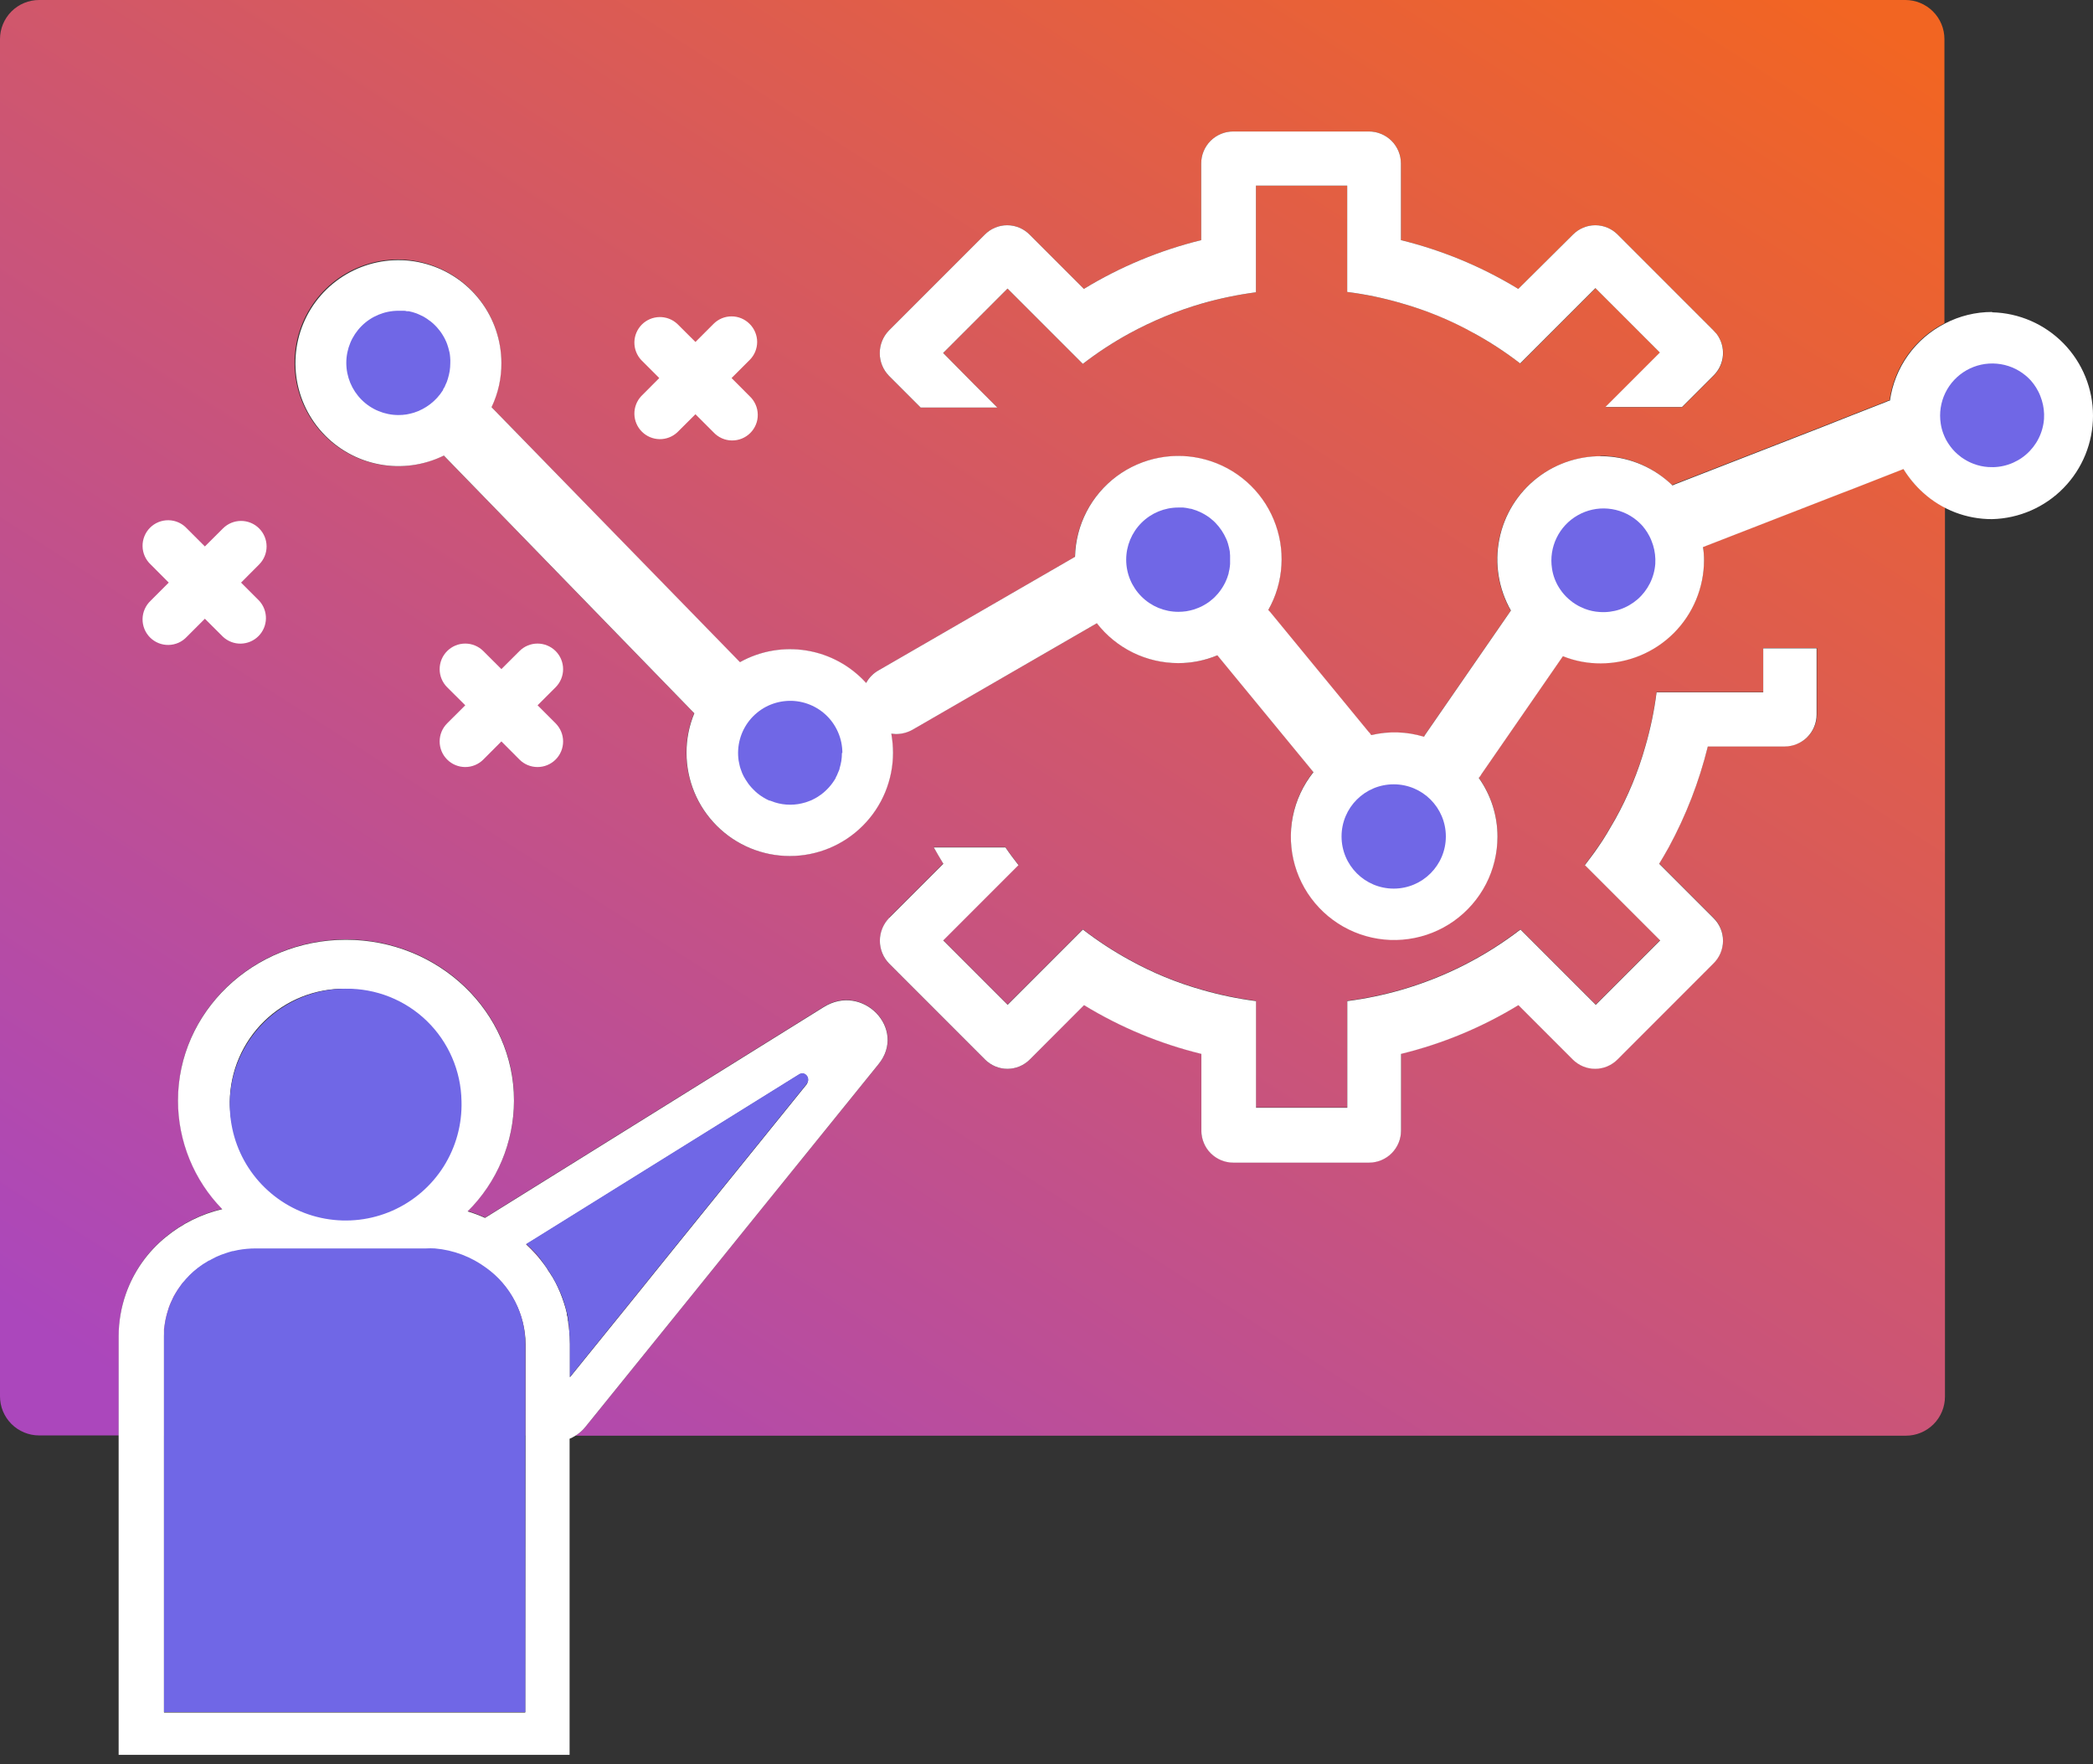 <svg width="70" height="59" viewBox="0 0 70 59" fill="none" xmlns="http://www.w3.org/2000/svg">
<rect x="0" y="0" width="70" height="59" fill="#333333" stroke="none"/>
<path d="M6.863 42.228C6.83 42.242 6.8 42.261 6.771 42.282C6.749 42.304 6.715 42.315 6.693 42.337C6.584 42.413 6.481 42.497 6.385 42.59L6.316 42.655C6.305 42.655 6.294 42.688 6.283 42.699L6.248 42.731C6.224 42.753 6.202 42.786 6.181 42.808L6.146 42.84L6.111 42.873C6.089 42.895 6.076 42.928 6.054 42.949C5.974 43.054 5.902 43.163 5.836 43.276C5.836 43.276 5.823 43.276 5.823 43.298C5.823 43.32 5.79 43.374 5.766 43.407V43.418C5.745 43.451 5.734 43.494 5.71 43.538C5.688 43.584 5.669 43.631 5.653 43.68C5.653 43.723 5.618 43.778 5.607 43.822C5.552 43.999 5.514 44.181 5.494 44.367C5.485 44.391 5.481 44.417 5.483 44.443V44.661C5.487 44.153 5.623 43.656 5.879 43.217C6.135 42.779 6.501 42.415 6.941 42.162L6.863 42.228ZM17.578 41.574L17.748 41.469L17.578 41.574ZM18.171 42.25L18.103 42.151C18.073 42.118 18.046 42.081 18.023 42.042C18.001 42.01 17.966 41.977 17.942 41.944C17.915 41.909 17.885 41.876 17.853 41.846C17.794 41.781 17.737 41.726 17.669 41.661L17.58 41.576H17.567C17.801 41.79 18.013 42.026 18.199 42.282C18.189 42.276 18.18 42.268 18.171 42.261V42.25ZM18.284 42.415C18.297 42.442 18.312 42.468 18.33 42.492C18.365 42.546 18.4 42.59 18.422 42.633L18.445 42.666C18.395 42.592 18.341 42.507 18.284 42.426V42.415ZM18.753 43.287C18.696 43.144 18.632 43.004 18.559 42.869C18.666 43.08 18.757 43.298 18.831 43.523C18.807 43.449 18.781 43.372 18.748 43.298L18.753 43.287ZM18.936 43.889C18.936 43.902 18.936 43.917 18.936 43.931C18.936 43.944 18.936 43.931 18.936 43.931C18.937 43.92 18.937 43.91 18.936 43.9V43.889ZM18.969 44.018V43.996C18.969 44.024 18.982 44.055 18.986 44.085C18.966 44.072 18.967 44.05 18.967 44.029L18.969 44.018ZM19.025 44.356C19.027 44.333 19.023 44.311 19.015 44.29L19.034 44.438C19.032 44.421 19.03 44.395 19.025 44.369V44.356ZM19.06 46.036L21.295 43.276L22.228 42.117L19.06 46.036ZM26.691 35.901L20.682 39.642L26.68 35.912C26.704 35.894 26.733 35.881 26.763 35.875C26.793 35.869 26.824 35.869 26.854 35.875C26.827 35.87 26.799 35.87 26.771 35.877C26.744 35.883 26.719 35.895 26.697 35.912L26.691 35.901ZM53.523 15.243C54.419 15.247 55.279 15.599 55.921 16.224L55.999 16.189L60.948 14.264L61.979 13.857L62.019 13.841L63.067 13.431C63.107 13.41 63.149 13.394 63.194 13.386C63.271 12.84 63.478 12.321 63.798 11.873C64.118 11.425 64.541 11.059 65.031 10.809V1.308C65.031 0.961 64.894 0.628 64.648 0.383C64.403 0.138 64.07 0 63.723 0H1.308C0.961 0 0.628 0.138 0.383 0.383C0.138 0.628 0 0.961 0 1.308V46.699C0 47.046 0.138 47.379 0.383 47.624C0.628 47.869 0.961 48.007 1.308 48.007H3.972V44.659C3.975 44.184 4.056 43.712 4.212 43.263C4.475 42.514 4.94 41.853 5.557 41.354C6.105 40.905 6.749 40.588 7.438 40.427C6.489 39.457 5.957 38.153 5.956 36.795C5.956 33.828 8.474 31.417 11.576 31.417C14.678 31.417 17.194 33.828 17.194 36.795C17.193 37.484 17.055 38.167 16.789 38.803C16.523 39.439 16.134 40.016 15.644 40.501C15.843 40.561 16.037 40.633 16.226 40.719L27.545 33.673C28.853 32.854 30.349 34.414 29.381 35.592L24.707 41.373L23.168 43.283L19.588 47.711C19.491 47.832 19.374 47.935 19.241 48.016H63.741C64.088 48.016 64.42 47.878 64.666 47.633C64.911 47.388 65.049 47.055 65.049 46.708V16.972C64.782 16.836 64.534 16.665 64.312 16.464C64.058 16.234 63.837 15.969 63.658 15.677L62.027 16.316L61.988 16.331L61.582 16.486L56.954 18.286C56.978 18.43 56.99 18.576 56.989 18.722C56.988 19.638 56.624 20.516 55.976 21.163C55.329 21.81 54.451 22.174 53.536 22.176C53.102 22.178 52.672 22.097 52.269 21.936L49.546 25.88C49.522 25.926 49.491 25.968 49.455 26.006C49.862 26.579 50.081 27.265 50.081 27.968C50.08 28.519 49.948 29.063 49.694 29.552C49.441 30.042 49.074 30.464 48.624 30.783C48.175 31.102 47.655 31.308 47.109 31.385C46.563 31.462 46.007 31.407 45.486 31.225C44.966 31.043 44.497 30.739 44.118 30.338C43.739 29.938 43.462 29.452 43.309 28.922C43.156 28.393 43.133 27.834 43.24 27.293C43.347 26.753 43.583 26.245 43.926 25.814L40.767 21.968C40.754 21.945 40.732 21.934 40.721 21.912C40.307 22.085 39.862 22.174 39.413 22.173C38.888 22.173 38.37 22.052 37.898 21.821C37.426 21.59 37.013 21.254 36.69 20.839L30.521 24.397C30.347 24.495 30.151 24.546 29.952 24.545C29.895 24.545 29.849 24.532 29.804 24.532C29.84 24.743 29.859 24.957 29.86 25.171C29.86 26.087 29.497 26.965 28.849 27.613C28.201 28.26 27.323 28.624 26.407 28.624C25.491 28.624 24.613 28.26 23.965 27.613C23.318 26.965 22.954 26.087 22.954 25.171C22.952 24.718 23.041 24.268 23.216 23.85L23.159 23.793L14.838 15.232C14.164 15.565 13.401 15.669 12.663 15.529C11.925 15.389 11.253 15.012 10.748 14.456C10.244 13.9 9.934 13.195 9.866 12.447C9.798 11.699 9.975 10.949 10.372 10.311C10.768 9.673 11.361 9.182 12.062 8.911C12.762 8.64 13.532 8.605 14.254 8.811C14.976 9.017 15.612 9.452 16.064 10.051C16.517 10.651 16.762 11.381 16.762 12.132C16.767 12.644 16.654 13.15 16.433 13.612L16.444 13.625L24.742 22.152C25.42 21.774 26.206 21.637 26.972 21.763C27.738 21.89 28.439 22.272 28.96 22.847C29.058 22.669 29.203 22.523 29.381 22.424L35.947 18.629C35.959 18.104 36.091 17.588 36.332 17.122C36.574 16.655 36.918 16.25 37.34 15.937C37.761 15.623 38.248 15.41 38.764 15.313C39.281 15.217 39.812 15.239 40.318 15.378C40.825 15.517 41.293 15.77 41.687 16.118C42.081 16.465 42.39 16.897 42.592 17.382C42.794 17.867 42.882 18.392 42.851 18.916C42.819 19.44 42.669 19.95 42.411 20.408C42.448 20.443 42.482 20.481 42.513 20.521L45.762 24.476C45.798 24.509 45.829 24.548 45.853 24.591C46.436 24.452 47.046 24.472 47.619 24.648C47.63 24.619 47.646 24.591 47.665 24.567L50.525 20.425C50.225 19.9 50.068 19.305 50.07 18.701C50.072 18.096 50.232 17.502 50.536 16.979C50.84 16.456 51.275 16.022 51.8 15.72C52.324 15.419 52.918 15.26 53.523 15.26V15.243ZM29.736 30.689L31.548 28.877C31.434 28.694 31.33 28.511 31.227 28.33H33.625C33.763 28.535 33.911 28.729 34.061 28.923L31.543 31.441L33.697 33.595L36.215 31.077C36.705 31.455 37.223 31.794 37.765 32.091C38.533 32.518 39.348 32.854 40.194 33.093C40.787 33.265 41.393 33.391 42.005 33.471V37.037H45.058V33.471C45.671 33.391 46.277 33.265 46.871 33.093C48.312 32.675 49.661 31.991 50.85 31.077L53.368 33.595L55.522 31.441L53.004 28.923C53.152 28.729 53.3 28.535 53.44 28.33C53.658 28.023 53.839 27.702 54.022 27.384C54.449 26.616 54.786 25.801 55.025 24.955C55.197 24.362 55.324 23.756 55.402 23.144H58.969V21.672H60.769V23.885C60.769 24.169 60.657 24.441 60.456 24.642C60.255 24.842 59.983 24.955 59.699 24.955H57.118C56.828 26.131 56.388 27.266 55.81 28.33C55.707 28.511 55.605 28.694 55.491 28.877L57.303 30.689C57.405 30.788 57.486 30.907 57.541 31.038C57.597 31.169 57.626 31.309 57.626 31.452C57.626 31.594 57.597 31.735 57.541 31.866C57.486 31.997 57.405 32.116 57.303 32.215L54.1 35.419C54.002 35.519 53.885 35.599 53.756 35.653C53.627 35.707 53.488 35.735 53.348 35.735C53.208 35.735 53.07 35.707 52.941 35.653C52.812 35.599 52.694 35.519 52.596 35.419L50.782 33.606C49.566 34.348 48.242 34.898 46.858 35.236V37.8C46.858 38.085 46.745 38.357 46.544 38.559C46.343 38.76 46.07 38.873 45.786 38.873H41.249C41.108 38.873 40.969 38.845 40.839 38.791C40.709 38.737 40.591 38.658 40.491 38.558C40.392 38.459 40.313 38.341 40.259 38.21C40.206 38.08 40.178 37.941 40.178 37.8V35.236C38.794 34.898 37.471 34.348 36.254 33.606L34.445 35.43C34.347 35.53 34.23 35.609 34.101 35.664C33.971 35.718 33.833 35.745 33.693 35.745C33.553 35.745 33.414 35.718 33.285 35.664C33.156 35.609 33.039 35.53 32.941 35.43L29.738 32.226C29.539 32.021 29.428 31.747 29.429 31.462C29.43 31.177 29.542 30.903 29.743 30.7L29.736 30.689ZM49.282 11.129C48.52 10.708 47.711 10.377 46.871 10.142C46.278 9.968 45.671 9.842 45.058 9.765V6.209H42.005V9.775C41.393 9.856 40.788 9.982 40.194 10.153C39.35 10.398 38.536 10.734 37.765 11.155C37.223 11.452 36.705 11.791 36.215 12.169L33.697 9.651L31.543 11.805L32.603 12.878L33.355 13.63H30.791L29.73 12.568C29.533 12.365 29.423 12.093 29.423 11.81C29.423 11.528 29.533 11.256 29.73 11.053L32.932 7.85C33.03 7.75 33.147 7.67 33.277 7.616C33.406 7.561 33.545 7.533 33.685 7.533C33.826 7.533 33.965 7.561 34.094 7.616C34.223 7.67 34.34 7.75 34.438 7.85L36.25 9.662C37.467 8.921 38.79 8.371 40.174 8.031V5.468C40.174 5.327 40.201 5.188 40.255 5.058C40.309 4.928 40.388 4.81 40.487 4.71C40.587 4.611 40.705 4.532 40.835 4.478C40.965 4.424 41.104 4.397 41.245 4.397H45.781C45.922 4.397 46.062 4.424 46.192 4.478C46.322 4.532 46.44 4.611 46.54 4.71C46.639 4.809 46.718 4.927 46.772 5.057C46.826 5.187 46.854 5.327 46.854 5.468V8.031C48.238 8.37 49.561 8.92 50.778 9.662L52.603 7.85C52.701 7.75 52.818 7.67 52.947 7.616C53.076 7.561 53.215 7.533 53.355 7.533C53.495 7.533 53.634 7.561 53.763 7.616C53.892 7.67 54.009 7.75 54.107 7.85L57.309 11.053C57.344 11.088 57.377 11.134 57.412 11.166C57.568 11.37 57.645 11.623 57.628 11.879C57.611 12.135 57.502 12.376 57.321 12.557L56.523 13.355L56.261 13.617H53.697L55.52 11.794L53.366 9.64L50.848 12.158C50.356 11.779 49.834 11.438 49.289 11.14L49.282 11.129ZM26.854 35.875C26.827 35.867 26.798 35.865 26.769 35.87C26.741 35.874 26.714 35.885 26.691 35.901L20.682 39.642L26.68 35.912C26.706 35.895 26.736 35.884 26.767 35.879C26.798 35.875 26.83 35.877 26.861 35.886L26.854 35.875ZM21.288 43.287L22.221 42.128L19.054 46.052L21.288 43.287ZM19.008 44.301L19.027 44.449C19.027 44.421 19.027 44.395 19.027 44.367C19.029 44.344 19.024 44.322 19.015 44.301H19.008ZM18.956 44.007C18.956 44.035 18.969 44.066 18.973 44.096C18.973 44.072 18.973 44.05 18.962 44.029L18.956 44.007ZM18.938 43.941C18.936 43.923 18.932 43.906 18.925 43.889C18.938 43.913 18.943 43.933 18.945 43.933L18.938 43.941ZM18.552 42.88C18.659 43.091 18.75 43.309 18.825 43.534C18.801 43.457 18.775 43.381 18.746 43.316C18.693 43.167 18.63 43.021 18.559 42.88H18.552ZM18.323 42.502C18.358 42.557 18.393 42.601 18.415 42.644L18.439 42.677C18.389 42.592 18.334 42.507 18.278 42.426C18.293 42.453 18.31 42.479 18.33 42.502H18.323ZM18.105 42.162C18.075 42.129 18.048 42.092 18.025 42.053C18.003 42.021 17.968 41.988 17.944 41.955C17.917 41.92 17.887 41.887 17.855 41.857C17.796 41.792 17.739 41.737 17.672 41.672L17.582 41.587H17.569C17.803 41.801 18.015 42.037 18.201 42.293C18.191 42.28 18.182 42.266 18.173 42.252L18.105 42.162ZM17.58 41.585L17.75 41.48L17.58 41.585ZM6.773 42.282C6.752 42.304 6.717 42.315 6.695 42.337C6.586 42.413 6.483 42.497 6.388 42.59L6.318 42.655C6.307 42.655 6.296 42.688 6.285 42.699L6.25 42.731C6.226 42.753 6.204 42.786 6.183 42.808L6.148 42.84L6.113 42.873C6.091 42.895 6.078 42.928 6.056 42.949C5.976 43.054 5.904 43.163 5.838 43.276C5.838 43.276 5.825 43.276 5.825 43.298C5.825 43.32 5.792 43.374 5.768 43.407V43.418C5.747 43.451 5.736 43.494 5.712 43.538C5.69 43.584 5.671 43.631 5.655 43.68C5.655 43.723 5.62 43.778 5.609 43.822C5.554 43.999 5.516 44.181 5.496 44.367C5.487 44.391 5.483 44.417 5.485 44.443V44.661C5.489 44.153 5.626 43.656 5.882 43.217C6.137 42.779 6.504 42.415 6.944 42.162L6.863 42.206C6.829 42.227 6.798 42.253 6.771 42.282H6.773ZM17.58 41.585L17.75 41.48L17.58 41.585ZM18.173 42.261L18.105 42.162C18.075 42.129 18.048 42.092 18.025 42.053C18.003 42.021 17.968 41.988 17.944 41.955C17.917 41.92 17.887 41.887 17.855 41.857C17.796 41.792 17.739 41.737 17.672 41.672L17.582 41.587H17.569C17.803 41.801 18.015 42.037 18.201 42.293C18.191 42.283 18.18 42.272 18.171 42.261H18.173ZM18.286 42.426C18.299 42.453 18.314 42.479 18.332 42.502C18.367 42.557 18.402 42.601 18.424 42.644L18.448 42.677C18.395 42.592 18.341 42.507 18.284 42.426H18.286ZM18.755 43.298C18.698 43.155 18.634 43.015 18.561 42.88C18.668 43.091 18.759 43.309 18.834 43.534C18.807 43.449 18.781 43.372 18.748 43.298H18.755ZM18.938 43.9C18.938 43.913 18.938 43.928 18.938 43.941C18.938 43.955 18.938 43.941 18.938 43.941C18.939 43.928 18.938 43.914 18.936 43.9H18.938ZM18.971 44.029V44.007C18.971 44.035 18.984 44.066 18.988 44.096C18.967 44.072 18.967 44.05 18.967 44.029H18.971ZM19.027 44.367C19.029 44.344 19.026 44.322 19.017 44.301L19.036 44.449C19.032 44.421 19.03 44.395 19.025 44.369L19.027 44.367ZM19.062 46.047L21.297 43.287L22.23 42.128L19.062 46.047ZM26.693 35.912L20.684 39.653L26.682 35.923C26.707 35.905 26.735 35.892 26.765 35.886C26.795 35.88 26.826 35.88 26.856 35.886C26.829 35.879 26.801 35.877 26.774 35.882C26.746 35.886 26.72 35.897 26.697 35.912H26.693ZM16.268 42.407C15.765 42.033 15.169 41.807 14.545 41.753C14.447 41.747 14.348 41.747 14.249 41.753H8.55C8.351 41.753 8.153 41.771 7.957 41.807L7.789 41.844H7.77L7.663 41.875C7.624 41.885 7.585 41.897 7.547 41.912C7.493 41.928 7.44 41.947 7.388 41.968L7.264 42.021L7.225 42.038C7.17 42.064 7.118 42.09 7.068 42.119C7.018 42.147 7.026 42.141 7.005 42.151C6.983 42.16 6.963 42.171 6.944 42.184L6.863 42.228C6.83 42.242 6.8 42.261 6.771 42.282C6.749 42.304 6.715 42.315 6.693 42.337C6.584 42.413 6.481 42.497 6.385 42.59L6.316 42.655C6.305 42.655 6.294 42.688 6.283 42.699L6.248 42.731C6.224 42.753 6.202 42.786 6.181 42.808L6.146 42.84L6.111 42.873C6.089 42.895 6.076 42.928 6.054 42.949C5.974 43.054 5.902 43.163 5.836 43.276C5.836 43.276 5.823 43.276 5.823 43.298C5.823 43.32 5.79 43.374 5.766 43.407V43.418C5.745 43.451 5.734 43.494 5.71 43.538C5.688 43.584 5.669 43.631 5.653 43.68C5.653 43.723 5.618 43.778 5.607 43.822C5.552 43.999 5.514 44.181 5.494 44.367C5.485 44.391 5.481 44.417 5.483 44.443V48.009H17.565V44.911C17.56 44.422 17.44 43.94 17.215 43.505C16.989 43.069 16.665 42.693 16.268 42.407Z" fill="url(#paint0_linear_8977_13680)"/>
<path d="M65.047 10.82C65.535 10.566 66.077 10.433 66.627 10.434V10.445C67.529 10.467 68.387 10.842 69.017 11.488C69.647 12.134 70 13.001 70 13.903C70 14.806 69.647 15.673 69.017 16.319C68.387 16.965 67.529 17.339 66.627 17.362C65.772 17.366 64.947 17.049 64.314 16.475C64.06 16.245 63.84 15.98 63.66 15.688L62.029 16.327L61.99 16.342L61.585 16.497L56.956 18.297C56.98 18.441 56.992 18.587 56.991 18.733C56.99 19.649 56.626 20.526 55.979 21.174C55.331 21.821 54.454 22.185 53.538 22.187C53.104 22.189 52.674 22.108 52.272 21.947L49.548 25.89C49.524 25.937 49.493 25.98 49.457 26.017C49.864 26.59 50.083 27.276 50.083 27.979C50.083 28.531 49.952 29.076 49.699 29.566C49.445 30.057 49.078 30.48 48.628 30.8C48.178 31.12 47.658 31.327 47.111 31.404C46.564 31.482 46.007 31.427 45.486 31.244C44.965 31.062 44.495 30.757 44.116 30.356C43.736 29.954 43.459 29.468 43.306 28.937C43.154 28.407 43.131 27.847 43.239 27.306C43.347 26.764 43.584 26.256 43.928 25.825L40.761 21.973C40.748 21.949 40.726 21.938 40.715 21.916C40.3 22.089 39.856 22.178 39.407 22.178C38.881 22.177 38.363 22.057 37.891 21.826C37.419 21.594 37.006 21.259 36.684 20.844L30.527 24.401C30.354 24.5 30.158 24.551 29.959 24.55C29.902 24.55 29.856 24.537 29.81 24.537C29.847 24.748 29.866 24.961 29.867 25.175C29.867 26.091 29.503 26.97 28.855 27.617C28.208 28.265 27.33 28.629 26.414 28.629C25.498 28.629 24.619 28.265 23.972 27.617C23.324 26.97 22.96 26.091 22.96 25.175C22.959 24.722 23.047 24.273 23.222 23.854L23.165 23.798L14.844 15.236C14.173 15.566 13.412 15.669 12.678 15.528C11.943 15.388 11.274 15.012 10.772 14.458C10.27 13.903 9.961 13.2 9.894 12.455C9.827 11.71 10.004 10.964 10.398 10.328C10.793 9.693 11.384 9.203 12.081 8.933C12.779 8.663 13.546 8.627 14.265 8.832C14.985 9.036 15.618 9.469 16.07 10.065C16.522 10.661 16.767 11.389 16.769 12.136C16.773 12.649 16.661 13.155 16.44 13.617L16.451 13.63L24.748 22.145C25.426 21.767 26.213 21.631 26.979 21.757C27.745 21.883 28.445 22.265 28.967 22.841C29.064 22.663 29.21 22.516 29.387 22.418L35.954 18.622C35.966 18.097 36.098 17.582 36.339 17.115C36.58 16.649 36.925 16.244 37.346 15.93C37.768 15.617 38.255 15.404 38.771 15.307C39.287 15.21 39.819 15.232 40.325 15.372C40.831 15.511 41.299 15.764 41.693 16.111C42.087 16.458 42.397 16.891 42.598 17.376C42.8 17.861 42.889 18.385 42.857 18.909C42.826 19.433 42.676 19.944 42.417 20.401C42.454 20.436 42.489 20.474 42.52 20.515L45.768 24.469C45.805 24.503 45.836 24.542 45.86 24.585C46.443 24.446 47.053 24.465 47.626 24.641C47.637 24.612 47.652 24.585 47.672 24.561L50.532 20.419C50.12 19.696 49.982 18.849 50.145 18.033C50.307 17.218 50.759 16.488 51.417 15.979C52.074 15.47 52.894 15.215 53.724 15.262C54.555 15.309 55.34 15.655 55.936 16.235L56.015 16.2L60.963 14.275L61.995 13.867L62.034 13.852L63.082 13.442C63.122 13.421 63.165 13.405 63.209 13.397C63.286 12.851 63.493 12.332 63.813 11.884C64.133 11.435 64.556 11.07 65.047 10.82Z" fill="white"/>
<path d="M15.06 12.143C15.06 12.232 15.053 12.321 15.04 12.409C15.025 12.494 15.005 12.577 14.981 12.66C14.975 12.687 14.966 12.714 14.955 12.74C14.947 12.768 14.936 12.795 14.922 12.821L14.883 12.908C14.883 12.928 14.864 12.947 14.853 12.967C14.843 12.986 14.832 13.004 14.82 13.022C14.821 13.027 14.821 13.033 14.82 13.039L14.805 13.063C14.58 13.414 14.24 13.675 13.843 13.802C13.762 13.826 13.679 13.846 13.595 13.861C13.506 13.874 13.416 13.881 13.327 13.881C12.864 13.881 12.42 13.697 12.093 13.37C11.766 13.043 11.582 12.599 11.582 12.136C11.582 11.674 11.766 11.23 12.093 10.903C12.42 10.576 12.864 10.393 13.327 10.393C13.372 10.393 13.418 10.393 13.462 10.393C13.505 10.393 13.558 10.392 13.603 10.408H13.669C13.758 10.426 13.845 10.45 13.931 10.482C13.955 10.49 13.979 10.5 14.002 10.512C14.055 10.534 14.105 10.558 14.155 10.584C14.178 10.596 14.2 10.609 14.22 10.623C14.269 10.653 14.315 10.685 14.36 10.72C14.384 10.734 14.406 10.751 14.428 10.77C14.472 10.805 14.513 10.842 14.552 10.883L14.611 10.944C14.646 10.983 14.68 11.024 14.711 11.066C14.743 11.107 14.773 11.15 14.8 11.195C14.829 11.241 14.855 11.286 14.879 11.334C14.903 11.382 14.912 11.402 14.927 11.437C14.942 11.472 14.948 11.489 14.957 11.515C14.966 11.541 14.983 11.591 14.994 11.631C15.005 11.67 15.023 11.733 15.034 11.786C15.044 11.838 15.052 11.891 15.055 11.945C15.062 12.011 15.063 12.077 15.06 12.143Z" fill="#7067E6"/>
<path d="M28.158 25.184C28.158 25.274 28.151 25.363 28.138 25.452C28.123 25.536 28.103 25.619 28.079 25.701C28.079 25.731 28.06 25.762 28.049 25.792C28.038 25.823 28.012 25.886 27.99 25.932C27.979 25.958 27.966 25.982 27.951 26.006V26.017C27.948 26.026 27.944 26.034 27.938 26.041C27.815 26.249 27.652 26.431 27.458 26.575C27.419 26.604 27.379 26.631 27.338 26.656C27.291 26.685 27.242 26.712 27.192 26.736C27.164 26.752 27.135 26.765 27.105 26.776C27.052 26.797 26.998 26.817 26.946 26.834L26.821 26.867C26.779 26.878 26.736 26.887 26.693 26.893C26.605 26.906 26.517 26.913 26.429 26.913C26.254 26.914 26.079 26.887 25.912 26.834C25.858 26.817 25.805 26.797 25.753 26.776H25.731C25.661 26.745 25.593 26.709 25.529 26.669L25.457 26.623C25.362 26.56 25.275 26.487 25.197 26.405L25.138 26.344C25.118 26.324 25.1 26.303 25.084 26.281L25.031 26.215C24.999 26.169 24.968 26.124 24.938 26.076C24.893 26.006 24.854 25.933 24.822 25.858C24.8 25.805 24.781 25.751 24.763 25.696C24.746 25.642 24.739 25.613 24.731 25.572C24.72 25.53 24.711 25.487 24.704 25.443C24.669 25.206 24.682 24.964 24.744 24.732C24.806 24.5 24.915 24.284 25.064 24.096C25.214 23.909 25.4 23.754 25.612 23.641C25.825 23.529 26.058 23.462 26.297 23.444C26.536 23.425 26.776 23.457 27.003 23.536C27.229 23.615 27.437 23.739 27.613 23.902C27.79 24.065 27.93 24.263 28.026 24.483C28.123 24.703 28.172 24.94 28.173 25.18L28.158 25.184Z" fill="#7067E6"/>
<path d="M41.14 18.72C41.14 18.768 41.14 18.816 41.14 18.862C41.14 18.908 41.127 18.984 41.118 19.043L41.092 19.159C41.091 19.164 41.091 19.17 41.092 19.176C41.079 19.224 41.063 19.272 41.046 19.318C41.039 19.34 41.031 19.362 41.02 19.383C41.007 19.416 40.992 19.448 40.978 19.479C40.914 19.61 40.834 19.733 40.741 19.845C40.71 19.882 40.678 19.917 40.643 19.952C40.624 19.973 40.604 19.993 40.582 20.011C40.54 20.048 40.499 20.081 40.453 20.118L40.368 20.177C40.34 20.197 40.31 20.215 40.279 20.231C40.218 20.268 40.155 20.299 40.089 20.325C40.037 20.347 39.984 20.366 39.93 20.384C39.846 20.409 39.761 20.429 39.675 20.443C39.587 20.456 39.498 20.462 39.409 20.462C38.946 20.462 38.503 20.279 38.176 19.951C37.849 19.624 37.665 19.181 37.665 18.718C37.665 18.256 37.849 17.812 38.176 17.485C38.503 17.158 38.946 16.974 39.409 16.974H39.516H39.57L39.675 16.987C39.718 16.994 39.761 17.002 39.803 17.013C39.845 17.013 39.889 17.033 39.93 17.046C39.984 17.061 40.038 17.081 40.089 17.105L40.185 17.148C40.218 17.164 40.248 17.181 40.279 17.199L40.368 17.253L40.453 17.312C40.499 17.349 40.54 17.382 40.582 17.419C40.604 17.437 40.624 17.456 40.643 17.478C40.799 17.637 40.924 17.823 41.013 18.027C41.024 18.053 41.035 18.077 41.044 18.103L41.07 18.182C41.083 18.223 41.094 18.266 41.103 18.308C41.114 18.35 41.123 18.392 41.129 18.435C41.14 18.529 41.144 18.625 41.14 18.72Z" fill="#7067E6"/>
<path d="M46.612 29.719C47.575 29.719 48.356 28.938 48.356 27.975C48.356 27.011 47.575 26.231 46.612 26.231C45.648 26.231 44.868 27.011 44.868 27.975C44.868 28.938 45.648 29.719 46.612 29.719Z" fill="#7067E6"/>
<path d="M57.314 12.553L56.516 13.351L56.254 13.612H53.691L55.513 11.79L53.359 9.636L50.841 12.154C50.351 11.776 49.832 11.437 49.289 11.14C48.524 10.715 47.713 10.38 46.871 10.142C46.278 9.968 45.671 9.841 45.057 9.764V6.209H42.005V9.775C41.393 9.856 40.787 9.982 40.194 10.152C39.35 10.397 38.536 10.734 37.765 11.155C37.223 11.452 36.705 11.791 36.215 12.169L33.697 9.651L31.543 11.805L32.603 12.878L33.355 13.63H30.791L29.73 12.568C29.533 12.365 29.423 12.093 29.423 11.81C29.423 11.528 29.533 11.256 29.73 11.053L32.932 7.85C33.03 7.75 33.147 7.67 33.276 7.616C33.406 7.561 33.545 7.533 33.685 7.533C33.825 7.533 33.964 7.561 34.094 7.616C34.223 7.67 34.34 7.75 34.438 7.85L36.25 9.662C37.467 8.921 38.79 8.371 40.174 8.031V5.468C40.174 5.327 40.201 5.188 40.255 5.058C40.309 4.928 40.388 4.809 40.487 4.71C40.587 4.611 40.705 4.532 40.835 4.478C40.965 4.424 41.104 4.397 41.245 4.397H45.781C45.922 4.397 46.061 4.424 46.191 4.478C46.322 4.532 46.44 4.61 46.54 4.71C46.639 4.809 46.718 4.927 46.772 5.057C46.826 5.187 46.854 5.327 46.854 5.468V8.031C48.238 8.37 49.561 8.92 50.778 9.662L52.603 7.85C52.701 7.75 52.818 7.67 52.947 7.616C53.076 7.561 53.215 7.533 53.355 7.533C53.495 7.533 53.634 7.561 53.763 7.616C53.892 7.67 54.009 7.75 54.107 7.85L57.309 11.053C57.344 11.088 57.377 11.133 57.412 11.166C57.566 11.37 57.641 11.623 57.623 11.878C57.605 12.133 57.495 12.373 57.314 12.553Z" fill="white"/>
<path d="M60.756 21.683V23.896C60.756 24.18 60.644 24.452 60.443 24.653C60.242 24.853 59.97 24.966 59.686 24.966H57.118C56.828 26.142 56.388 27.276 55.81 28.341C55.707 28.522 55.605 28.705 55.491 28.888L57.303 30.7C57.405 30.799 57.486 30.918 57.542 31.049C57.597 31.18 57.626 31.32 57.626 31.463C57.626 31.605 57.597 31.746 57.542 31.877C57.486 32.008 57.405 32.127 57.303 32.226L54.1 35.431C54.002 35.53 53.885 35.609 53.756 35.664C53.627 35.718 53.488 35.746 53.348 35.746C53.208 35.746 53.07 35.718 52.941 35.664C52.812 35.609 52.694 35.53 52.596 35.431L50.782 33.617C49.566 34.359 48.243 34.909 46.858 35.247V37.811C46.858 38.096 46.745 38.368 46.544 38.569C46.343 38.771 46.07 38.884 45.786 38.884H41.249C41.108 38.884 40.969 38.856 40.839 38.802C40.709 38.748 40.591 38.669 40.491 38.569C40.392 38.47 40.313 38.352 40.26 38.221C40.206 38.091 40.178 37.952 40.179 37.811V35.247C38.794 34.909 37.471 34.359 36.255 33.617L34.445 35.431C34.347 35.53 34.23 35.609 34.101 35.664C33.972 35.718 33.833 35.746 33.693 35.746C33.553 35.746 33.414 35.718 33.285 35.664C33.156 35.609 33.039 35.53 32.941 35.431L29.738 32.226C29.539 32.022 29.427 31.748 29.427 31.463C29.427 31.177 29.539 30.904 29.738 30.7L31.55 28.888C31.437 28.705 31.332 28.522 31.23 28.341H33.627C33.765 28.546 33.913 28.74 34.063 28.934L31.546 31.452L33.7 33.606L36.217 31.088C36.707 31.466 37.225 31.805 37.767 32.102C38.535 32.529 39.35 32.865 40.196 33.104C40.789 33.276 41.395 33.402 42.008 33.481V37.048H45.06V33.481C45.673 33.402 46.279 33.276 46.874 33.104C48.314 32.686 49.663 32.002 50.852 31.088L53.37 33.606L55.524 31.452L53.006 28.934C53.154 28.74 53.303 28.546 53.442 28.341C53.66 28.034 53.841 27.713 54.024 27.395C54.451 26.627 54.788 25.812 55.027 24.966C55.2 24.373 55.326 23.767 55.404 23.154H58.971V21.683H60.756Z" fill="white"/>
<path d="M68.362 14.005C68.346 14.233 68.285 14.456 68.182 14.661C68.08 14.866 67.938 15.048 67.765 15.198C67.592 15.348 67.391 15.463 67.174 15.535C66.956 15.608 66.727 15.636 66.498 15.62C66.33 15.609 66.165 15.573 66.008 15.513C65.957 15.494 65.905 15.472 65.857 15.448C65.811 15.426 65.766 15.401 65.722 15.374L65.689 15.354L65.591 15.289L65.546 15.252C65.515 15.229 65.486 15.206 65.458 15.18C65.352 15.085 65.258 14.978 65.179 14.859C65.164 14.839 65.15 14.818 65.138 14.796C65.103 14.742 65.073 14.685 65.046 14.626C65.038 14.611 65.031 14.595 65.025 14.578C65.025 14.578 65.003 14.526 64.992 14.497C64.952 14.389 64.924 14.278 64.907 14.164C64.853 13.815 64.907 13.457 65.061 13.139C65.215 12.821 65.463 12.558 65.77 12.383C66.077 12.209 66.43 12.132 66.782 12.163C67.134 12.193 67.468 12.33 67.741 12.555C67.784 12.59 67.826 12.628 67.865 12.668L67.924 12.729C67.939 12.744 67.952 12.76 67.963 12.777L68.016 12.843C68.072 12.919 68.123 13 68.166 13.085C68.192 13.133 68.214 13.182 68.234 13.233C68.253 13.283 68.271 13.333 68.288 13.386C68.35 13.586 68.375 13.796 68.362 14.005Z" fill="#7067E6"/>
<path d="M55.361 18.853C55.345 19.082 55.283 19.305 55.181 19.509C55.078 19.714 54.937 19.897 54.764 20.047C54.59 20.197 54.39 20.311 54.172 20.384C53.955 20.456 53.725 20.485 53.497 20.468C53.329 20.458 53.164 20.422 53.006 20.362C52.956 20.342 52.904 20.32 52.856 20.296C52.809 20.275 52.764 20.25 52.721 20.222L52.688 20.203L52.59 20.137L52.544 20.1C52.514 20.078 52.485 20.054 52.457 20.028C52.35 19.934 52.257 19.826 52.178 19.708C52.163 19.688 52.149 19.666 52.137 19.645C52.102 19.59 52.071 19.533 52.045 19.474C52.036 19.459 52.029 19.443 52.023 19.426C52.023 19.426 52.002 19.374 51.991 19.346C51.951 19.238 51.922 19.126 51.906 19.012C51.852 18.663 51.906 18.306 52.06 17.988C52.214 17.67 52.461 17.406 52.769 17.232C53.076 17.057 53.429 16.98 53.781 17.011C54.133 17.042 54.467 17.178 54.74 17.403C54.783 17.439 54.825 17.477 54.864 17.517L54.923 17.578C54.938 17.592 54.951 17.608 54.962 17.626L55.014 17.691C55.071 17.767 55.121 17.848 55.165 17.933C55.19 17.981 55.213 18.031 55.232 18.081C55.252 18.131 55.27 18.182 55.287 18.234C55.348 18.434 55.373 18.644 55.361 18.853Z" fill="#7067E6"/>
<path d="M27.541 33.687L16.222 40.732C16.033 40.647 15.839 40.574 15.64 40.514C16.13 40.029 16.519 39.452 16.785 38.816C17.051 38.18 17.189 37.498 17.19 36.808C17.19 33.841 14.672 31.43 11.572 31.43C8.472 31.43 5.952 33.841 5.952 36.808C5.953 38.166 6.485 39.47 7.434 40.44C6.745 40.601 6.101 40.918 5.553 41.367C4.936 41.866 4.47 42.528 4.208 43.277C4.052 43.725 3.971 44.197 3.968 44.672V58.69H19.05V48.118C19.115 48.092 19.178 48.059 19.237 48.02C19.37 47.94 19.487 47.837 19.584 47.715L23.163 43.288L24.703 41.378L29.377 35.596C30.345 34.419 28.851 32.858 27.541 33.687ZM11.559 33.076C12.299 33.097 13.016 33.336 13.62 33.763C14.225 34.19 14.691 34.785 14.959 35.475C15.227 36.164 15.286 36.918 15.129 37.641C14.971 38.364 14.604 39.025 14.073 39.54C13.542 40.056 12.871 40.404 12.144 40.54C11.417 40.676 10.665 40.595 9.984 40.307C9.302 40.019 8.72 39.536 8.312 38.919C7.903 38.303 7.685 37.579 7.685 36.839C7.691 36.337 7.796 35.841 7.994 35.38C8.192 34.919 8.479 34.502 8.838 34.151C9.198 33.801 9.623 33.525 10.089 33.339C10.555 33.153 11.053 33.061 11.555 33.067L11.559 33.076ZM17.567 57.275H5.485V44.469C5.484 44.443 5.487 44.417 5.496 44.393C5.516 44.208 5.554 44.025 5.61 43.848C5.62 43.804 5.644 43.75 5.655 43.706C5.671 43.658 5.69 43.61 5.712 43.564C5.736 43.521 5.747 43.477 5.769 43.444V43.434C5.793 43.401 5.804 43.357 5.825 43.325C5.847 43.292 5.838 43.325 5.838 43.303C5.904 43.189 5.977 43.08 6.056 42.976C6.078 42.954 6.091 42.921 6.113 42.899L6.148 42.867L6.183 42.834C6.205 42.812 6.226 42.779 6.25 42.758L6.285 42.725C6.296 42.725 6.307 42.692 6.318 42.681L6.388 42.616C6.483 42.523 6.586 42.439 6.695 42.363C6.717 42.341 6.752 42.33 6.774 42.309C6.802 42.287 6.833 42.269 6.865 42.254L6.946 42.211C6.965 42.197 6.986 42.187 7.007 42.178C7.029 42.178 7.048 42.154 7.07 42.145C7.092 42.136 7.175 42.089 7.227 42.065L7.266 42.047C7.309 42.028 7.35 42.011 7.391 41.995C7.443 41.973 7.496 41.954 7.55 41.938C7.588 41.924 7.626 41.911 7.665 41.901L7.772 41.87H7.792L7.96 41.833C8.155 41.797 8.354 41.779 8.553 41.779H14.251C14.35 41.773 14.449 41.773 14.548 41.779C15.171 41.833 15.768 42.06 16.27 42.433C16.671 42.72 16.999 43.097 17.226 43.535C17.453 43.973 17.574 44.458 17.578 44.951L17.567 57.275ZM26.994 36.246L22.3 42.054L22.228 42.143L21.295 43.303L19.061 46.063V44.949C19.061 44.787 19.052 44.625 19.034 44.465L19.015 44.316C19.012 44.294 19.009 44.271 19.004 44.249C19.004 44.218 19.004 44.188 18.989 44.157C18.99 44.142 18.99 44.127 18.989 44.111C18.989 44.081 18.978 44.05 18.971 44.022C18.968 44.004 18.964 43.986 18.958 43.968C18.958 43.968 18.958 43.939 18.958 43.926C18.93 43.799 18.895 43.674 18.853 43.551C18.779 43.327 18.688 43.108 18.581 42.897C18.564 42.862 18.544 42.828 18.524 42.793L18.468 42.694L18.444 42.662C18.422 42.618 18.387 42.575 18.352 42.52C18.334 42.496 18.319 42.471 18.306 42.444C18.28 42.402 18.252 42.359 18.221 42.319C18.035 42.063 17.823 41.827 17.589 41.613H17.602L17.774 41.511L20.713 39.682L26.721 35.941C26.745 35.925 26.772 35.914 26.8 35.909C26.828 35.905 26.857 35.907 26.885 35.914C26.915 35.926 26.942 35.944 26.964 35.967C26.986 35.989 27.003 36.017 27.013 36.047C27.023 36.077 27.027 36.109 27.024 36.141C27.021 36.173 27.01 36.203 26.994 36.231V36.246Z" fill="white"/>
<path d="M15.435 36.83C15.457 37.601 15.249 38.361 14.838 39.013C14.425 39.666 13.828 40.18 13.122 40.491C12.416 40.802 11.634 40.895 10.874 40.758C10.115 40.622 9.414 40.262 8.861 39.724C8.307 39.187 7.927 38.497 7.768 37.742C7.609 36.987 7.678 36.202 7.968 35.487C8.258 34.772 8.754 34.16 9.394 33.729C10.034 33.298 10.787 33.067 11.559 33.067C12.572 33.053 13.549 33.441 14.276 34.146C15.002 34.852 15.419 35.817 15.435 36.83Z" fill="#7067E6"/>
<path d="M17.567 44.922V57.26H5.485V44.683C5.489 44.175 5.626 43.678 5.882 43.239C6.138 42.801 6.504 42.437 6.944 42.184C6.963 42.171 6.983 42.16 7.005 42.152C7.027 42.152 7.046 42.128 7.068 42.119C7.09 42.11 7.171 42.064 7.225 42.038L7.264 42.021L7.389 41.968C7.441 41.947 7.494 41.928 7.548 41.912C7.586 41.898 7.624 41.885 7.663 41.875L7.77 41.844H7.79L7.958 41.807C8.153 41.771 8.352 41.753 8.551 41.753H14.249C14.348 41.747 14.447 41.747 14.546 41.753C15.169 41.807 15.765 42.033 16.268 42.407C16.667 42.694 16.993 43.072 17.218 43.509C17.444 43.946 17.564 44.431 17.567 44.922Z" fill="#7067E6"/>
<path d="M26.994 36.23L22.3 42.038L22.228 42.128L19.06 46.052V44.938C19.06 44.776 19.052 44.614 19.034 44.454C19.034 44.425 19.034 44.399 19.034 44.371C19.036 44.349 19.032 44.326 19.023 44.306C19.021 44.283 19.017 44.26 19.012 44.238C19.012 44.207 19.012 44.177 18.997 44.146C18.998 44.131 18.998 44.116 18.997 44.101C18.997 44.077 18.997 44.055 18.986 44.033V44.011C18.983 43.993 18.979 43.974 18.973 43.957C18.971 43.939 18.966 43.921 18.96 43.904C18.932 43.778 18.897 43.652 18.855 43.529C18.831 43.453 18.805 43.377 18.777 43.311C18.72 43.168 18.656 43.029 18.583 42.893C18.566 42.858 18.546 42.823 18.526 42.788C18.506 42.753 18.491 42.723 18.47 42.69C18.419 42.605 18.365 42.52 18.308 42.439C18.282 42.398 18.254 42.354 18.223 42.315C18.213 42.302 18.203 42.288 18.195 42.274L18.127 42.176C18.097 42.142 18.07 42.105 18.047 42.067C18.025 42.034 17.99 42.001 17.966 41.968C17.939 41.933 17.909 41.9 17.877 41.87C17.818 41.805 17.761 41.75 17.693 41.685L17.604 41.6L17.774 41.495L20.713 39.666L26.71 35.936C26.735 35.918 26.763 35.905 26.793 35.899C26.823 35.893 26.855 35.893 26.884 35.899C26.917 35.91 26.946 35.928 26.97 35.952C26.993 35.976 27.011 36.005 27.022 36.038C27.032 36.07 27.035 36.104 27.03 36.137C27.026 36.171 27.013 36.203 26.994 36.23Z" fill="#7067E6"/>
<path d="M25.071 10.833C24.992 10.753 24.898 10.69 24.794 10.646C24.69 10.603 24.579 10.581 24.467 10.581C24.355 10.581 24.243 10.603 24.14 10.646C24.036 10.69 23.942 10.753 23.863 10.833L23.259 11.437L22.653 10.833C22.491 10.682 22.277 10.6 22.056 10.604C21.835 10.608 21.623 10.698 21.467 10.854C21.311 11.011 21.221 11.222 21.217 11.443C21.213 11.664 21.295 11.878 21.445 12.04L22.049 12.644L21.445 13.25C21.295 13.412 21.213 13.627 21.217 13.848C21.221 14.069 21.311 14.28 21.467 14.436C21.623 14.593 21.835 14.683 22.056 14.687C22.277 14.691 22.491 14.609 22.653 14.458L23.259 13.854L23.863 14.458C23.941 14.542 24.036 14.61 24.14 14.657C24.245 14.704 24.359 14.729 24.473 14.731C24.588 14.733 24.702 14.712 24.809 14.669C24.915 14.626 25.012 14.562 25.093 14.481C25.175 14.399 25.239 14.303 25.282 14.196C25.325 14.09 25.346 13.976 25.343 13.861C25.341 13.746 25.316 13.633 25.269 13.528C25.223 13.423 25.155 13.329 25.071 13.25L24.467 12.644L25.071 12.04C25.151 11.961 25.214 11.867 25.257 11.764C25.3 11.66 25.323 11.549 25.323 11.437C25.323 11.324 25.3 11.213 25.257 11.11C25.214 11.006 25.151 10.912 25.071 10.833Z" fill="white"/>
<path d="M18.583 21.775C18.422 21.614 18.204 21.524 17.977 21.524C17.751 21.524 17.533 21.614 17.373 21.775L16.769 22.378L16.165 21.775C16.004 21.614 15.787 21.524 15.56 21.524C15.333 21.524 15.115 21.614 14.955 21.775C14.794 21.935 14.704 22.153 14.704 22.38C14.704 22.606 14.794 22.824 14.955 22.985L15.561 23.588L14.955 24.192C14.794 24.353 14.704 24.57 14.704 24.797C14.704 25.024 14.794 25.242 14.955 25.402C15.115 25.563 15.333 25.653 15.56 25.653C15.787 25.653 16.004 25.563 16.165 25.402L16.769 24.796L17.373 25.402C17.452 25.482 17.546 25.545 17.65 25.588C17.754 25.631 17.865 25.653 17.977 25.653C18.09 25.653 18.201 25.631 18.305 25.588C18.409 25.545 18.503 25.482 18.583 25.402C18.662 25.323 18.725 25.228 18.768 25.125C18.811 25.021 18.833 24.91 18.833 24.797C18.833 24.685 18.811 24.574 18.768 24.47C18.725 24.366 18.662 24.272 18.583 24.192L17.979 23.588L18.583 22.985C18.743 22.824 18.833 22.606 18.833 22.38C18.833 22.153 18.743 21.935 18.583 21.775Z" fill="white"/>
<path d="M8.666 17.672C8.506 17.512 8.288 17.422 8.062 17.422C7.836 17.422 7.618 17.512 7.458 17.672L6.852 18.276L6.248 17.672C6.17 17.587 6.076 17.52 5.971 17.473C5.866 17.426 5.753 17.401 5.638 17.399C5.523 17.397 5.409 17.418 5.302 17.461C5.196 17.504 5.099 17.568 5.018 17.649C4.937 17.73 4.873 17.827 4.83 17.934C4.787 18.04 4.766 18.154 4.768 18.269C4.77 18.384 4.795 18.497 4.842 18.602C4.889 18.707 4.956 18.801 5.04 18.879L5.644 19.485L5.04 20.089C4.956 20.168 4.889 20.262 4.842 20.367C4.795 20.472 4.77 20.585 4.768 20.7C4.766 20.814 4.787 20.929 4.83 21.035C4.873 21.142 4.937 21.238 5.018 21.32C5.099 21.401 5.196 21.465 5.302 21.508C5.409 21.551 5.523 21.572 5.638 21.57C5.753 21.568 5.866 21.542 5.971 21.496C6.076 21.449 6.17 21.381 6.248 21.297L6.852 20.693L7.458 21.297C7.62 21.448 7.834 21.53 8.055 21.526C8.277 21.521 8.488 21.432 8.644 21.275C8.801 21.119 8.89 20.908 8.894 20.687C8.898 20.465 8.816 20.251 8.666 20.089L8.062 19.485L8.666 18.879C8.826 18.719 8.916 18.502 8.916 18.276C8.916 18.049 8.826 17.832 8.666 17.672Z" fill="white"/>
<defs>
<linearGradient id="paint0_linear_8977_13680" x1="57.352" y1="-2.778" x2="19.473" y2="56.181" gradientUnits="userSpaceOnUse">
<stop stop-color="#F26522"/>
<stop offset="1" stop-color="#AB47BC"/>
</linearGradient>
</defs>
</svg>
